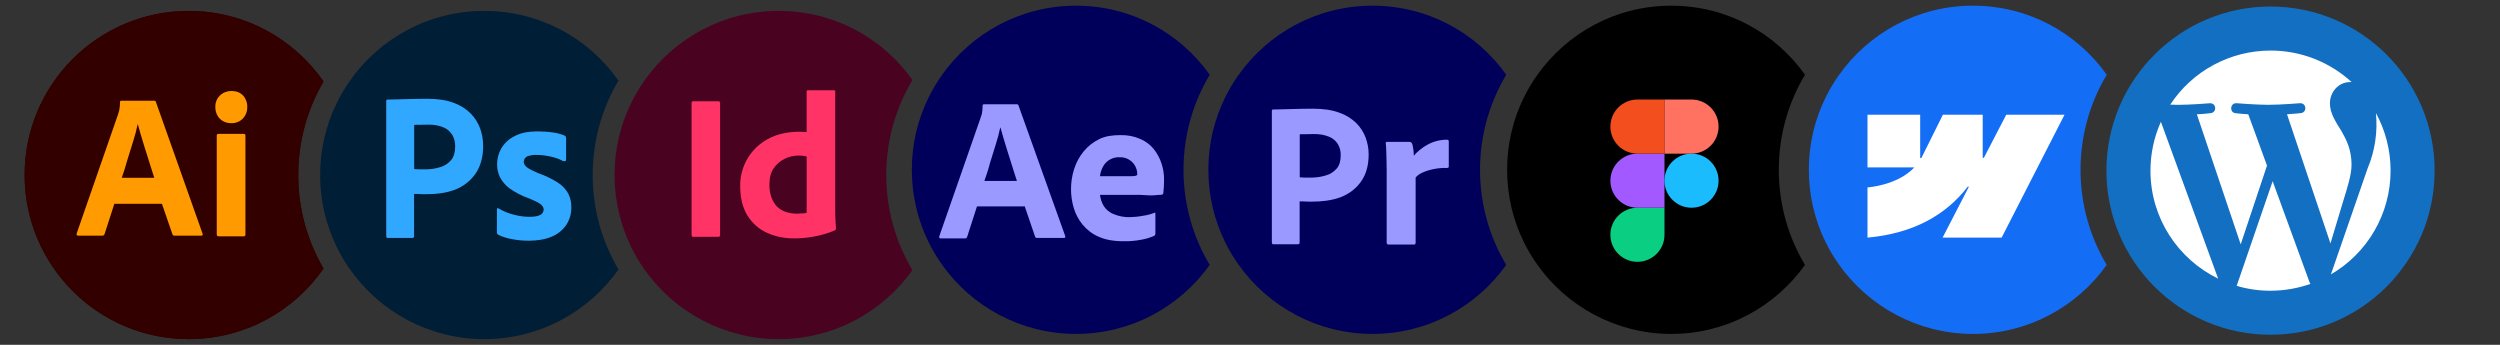 <svg xmlns="http://www.w3.org/2000/svg" id="Layer_1" data-name="Layer 1" viewBox="0 0 1142.49 157.58"><rect x="0" y="0" width="1142.49" height="157.58" fill="#333333" stroke="none"/><defs><style>      .cls-1 {        fill-rule: evenodd;      }      .cls-1, .cls-2, .cls-3, .cls-4, .cls-5, .cls-6, .cls-7, .cls-8, .cls-9, .cls-10, .cls-11, .cls-12, .cls-13, .cls-14, .cls-15, .cls-16, .cls-17, .cls-18 {        stroke-width: 0px;      }      .cls-1, .cls-16 {        fill: #fff;      }      .cls-2 {        fill: #31a8ff;      }      .cls-3 {        fill: #000;      }      .cls-4 {        fill: #001e36;      }      .cls-5 {        fill: #126fc2;      }      .cls-6 {        fill: #a259ff;      }      .cls-7 {        fill: #1abcfe;      }      .cls-8 {        fill: #f24e1e;      }      .cls-9 {        fill: #300;      }      .cls-10 {        fill: #0acf83;      }      .cls-11 {        fill: #ff7262;      }      .cls-12 {        fill: #00005b;      }      .cls-13 {        fill: #ff9a00;      }      .cls-14 {        fill: #99f;      }      .cls-15 {        fill: #146ef5;      }      .cls-17 {        fill: #49021f;      }      .cls-18 {        fill: #f36;      }    </style></defs><path class="cls-12" d="M540.86,77.62c0,15.87,4.37,30.72,11.96,43.44-13.59,19.09-35.9,31.54-61.12,31.54s-47.78-12.58-61.34-31.85c-2.24-3.16-4.22-6.49-5.94-9.98-4.95-10-7.72-21.26-7.72-33.17s2.77-23.17,7.72-33.17c1.72-3.49,3.7-6.82,5.94-9.98,13.56-19.27,35.98-31.85,61.34-31.85s47.55,12.46,61.14,31.56c-7.61,12.72-11.98,27.59-11.98,43.46Z"></path><path class="cls-12" d="M676.37,77.62c0,15.87,4.37,30.72,11.96,43.44-13.59,19.09-35.9,31.54-61.12,31.54s-47.78-12.58-61.34-31.85c-2.24-3.16-4.22-6.49-5.94-9.98-4.95-10-7.72-21.26-7.72-33.17s2.77-23.17,7.72-33.17c1.72-3.49,3.7-6.82,5.94-9.98,13.56-19.27,35.98-31.85,61.34-31.85s47.55,12.46,61.14,31.56c-7.61,12.72-11.98,27.59-11.98,43.46Z"></path><path class="cls-3" d="M812.9,77.62c0,15.87,4.37,30.72,11.96,43.44-13.59,19.09-35.9,31.54-61.12,31.54s-47.78-12.58-61.34-31.85c-2.24-3.16-4.22-6.49-5.94-9.98-4.95-10-7.72-21.26-7.72-33.17s2.77-23.17,7.72-33.17c1.72-3.49,3.7-6.82,5.94-9.98,13.56-19.27,35.98-31.85,61.34-31.85s47.55,12.46,61.14,31.56c-7.61,12.72-11.98,27.59-11.98,43.46Z"></path><path class="cls-15" d="M950.79,77.62c0,15.87,4.37,30.72,11.96,43.44-13.59,19.09-35.9,31.54-61.12,31.54s-47.78-12.58-61.34-31.85c-2.24-3.16-4.22-6.49-5.94-9.98-4.95-10-7.72-21.26-7.72-33.17s2.77-23.17,7.72-33.17c1.72-3.49,3.7-6.82,5.94-9.98,13.56-19.27,35.98-31.85,61.34-31.85s47.55,12.46,61.14,31.56c-7.61,12.72-11.98,27.59-11.98,43.46Z"></path><g><path class="cls-14" d="M468.23,94.33h-21.76l-4.45,13.81c-.12.53-.59.88-1.11.82h-11c-.64,0-.82-.35-.64-1.05l18.84-54c.18-.59.35-1.11.59-1.81.23-1.23.35-2.52.35-3.8-.06-.29.18-.59.47-.64h15.15c.41,0,.7.18.76.47l21.35,59.68c.18.64,0,.94-.59.94h-12.23c-.41.06-.82-.23-.94-.64l-4.8-14.04v.29ZM449.86,82.69h14.86c-.35-1.23-.82-2.69-1.35-4.21-.53-1.58-1.05-3.28-1.58-5.03-.59-1.81-1.11-3.57-1.7-5.38-.59-1.81-1.11-3.51-1.58-5.21-.47-1.64-.88-3.16-1.29-4.56h-.12c-.53,2.52-1.17,5.03-1.99,7.55-.88,2.81-1.76,5.73-2.69,8.66-.76,2.98-1.7,5.73-2.57,8.19Z"></path><path class="cls-14" d="M521.23,89.06h-18.55c.23,1.81.82,3.63,1.81,5.21,1.05,1.58,2.52,2.81,4.27,3.51,2.34.99,4.91,1.52,7.49,1.46,2.05-.06,4.1-.23,6.08-.64,1.81-.23,3.57-.7,5.21-1.35.29-.23.47-.12.47.47v8.95c0,.23-.06.47-.12.7-.12.18-.23.29-.41.41-1.87.82-3.8,1.4-5.85,1.76-2.75.53-5.5.76-8.31.7-4.45,0-8.19-.7-11.23-2.05-2.87-1.23-5.38-3.16-7.37-5.56-1.87-2.28-3.22-4.86-4.04-7.66-.82-2.75-1.23-5.62-1.23-8.54,0-3.16.47-6.26,1.46-9.3.94-2.93,2.4-5.62,4.39-8.02,1.93-2.34,4.33-4.21,7.08-5.56,2.75-1.35,6.03-1.81,9.77-1.81,3.1-.06,6.2.53,9.07,1.81,2.4,1.05,4.51,2.63,6.14,4.68,1.52,1.99,2.75,4.21,3.51,6.67.76,2.34,1.11,4.74,1.11,7.14,0,1.4-.06,2.63-.12,3.74-.12,1.11-.18,1.93-.23,2.46-.06.41-.41.76-.82.76-.35,0-.99.06-1.93.12-.94.12-2.05.18-3.39.18s-2.75-.23-4.27-.23ZM502.69,80.52h12.34c1.52,0,2.63,0,3.33-.06.47-.06.94-.18,1.35-.47v-.59c0-.76-.12-1.46-.35-2.16-1.05-3.28-4.15-5.5-7.61-5.38-3.22-.18-6.26,1.52-7.78,4.45-.7,1.35-1.11,2.75-1.29,4.21Z"></path></g><g><path class="cls-14" d="M581.23,110.93v-60.26c0-.41.18-.64.59-.64.99,0,1.93,0,3.28-.06,1.4-.06,2.87-.06,4.45-.12,1.58-.06,3.28-.06,5.09-.12,1.81-.06,3.57-.06,5.32-.06,4.8,0,8.78.59,12.05,1.81,2.93.99,5.62,2.63,7.84,4.8,1.87,1.87,3.33,4.15,4.27,6.67.88,2.46,1.35,4.97,1.35,7.61,0,5.03-1.17,9.19-3.51,12.46-2.34,3.28-5.62,5.73-9.42,7.14-3.98,1.46-8.37,1.99-13.16,1.99-1.4,0-2.34,0-2.93-.06-.59-.06-1.4-.06-2.52-.06v18.78c.06.41-.23.76-.64.82h-11.35c-.47,0-.7-.23-.7-.76v.06ZM593.98,61.38v19.66c.82.06,1.58.12,2.28.12h3.1c2.28,0,4.56-.35,6.73-1.05,1.87-.53,3.51-1.64,4.8-3.1,1.23-1.46,1.81-3.45,1.81-6.03.06-1.81-.41-3.63-1.35-5.21-.99-1.52-2.4-2.69-4.1-3.33-2.16-.88-4.5-1.23-6.9-1.17-1.52,0-2.87,0-3.98.06-1.17-.06-1.99,0-2.4.06Z"></path><path class="cls-14" d="M633.89,64.83h10.24c.59,0,1.05.41,1.23.94.18.47.29.94.35,1.46.12.59.23,1.23.29,1.81.06.64.12,1.35.12,2.11,1.76-2.05,3.86-3.74,6.26-5.03,2.69-1.52,5.79-2.28,8.89-2.28.41-.06.76.23.82.64v11.64c0,.47-.29.64-.94.64-2.11-.06-4.27.12-6.32.59-1.7.35-3.33.88-4.91,1.58-1.11.53-2.16,1.23-2.98,2.16v29.84c0,.59-.23.82-.76.82h-11.53c-.47.06-.88-.23-.94-.7v-32.65c0-1.4,0-2.87-.06-4.39-.06-1.52-.06-3.04-.12-4.56,0-1.35-.12-2.63-.23-3.98-.06-.29.12-.59.41-.64,0-.06.12-.06.18,0Z"></path></g><g><circle class="cls-5" cx="1037.62" cy="77.98" r="75"></circle><path class="cls-16" d="M982.75,77.98c0,21.74,12.65,40.47,30.94,49.37l-26.17-71.7c-3.14,7.02-4.77,14.63-4.77,22.33ZM1037.62,132.86c6.37,0,12.5-1.12,18.24-3.11l-.39-.73-16.88-46.21-16.44,47.82c4.86,1.46,10.07,2.24,15.47,2.24ZM1045.16,52.25l19.85,59.01,5.5-18.29c2.33-7.59,4.13-13.04,4.13-17.76,0-6.81-2.43-11.48-4.48-15.08-2.82-4.57-5.4-8.42-5.4-12.89,0-5.06,3.79-9.73,9.24-9.73h.68c-10.11-9.28-23.34-14.42-37.07-14.4-9.09,0-18.03,2.26-26.03,6.57-8,4.31-14.8,10.55-19.79,18.14l3.5.1c5.74,0,14.59-.73,14.59-.73,3.02-.15,3.36,4.18.39,4.52,0,0-2.97.39-6.32.53l20.04,59.44,12.02-36-8.56-23.45c-1.92-.11-3.83-.27-5.74-.49-2.97-.19-2.63-4.72.34-4.57,0,0,9.05.73,14.45.73,5.74,0,14.59-.73,14.59-.73,2.97-.15,3.36,4.18.39,4.52,0,0-2.97.34-6.32.53ZM1065.2,125.41c8.3-4.83,15.19-11.75,19.98-20.07,4.79-8.32,7.31-17.76,7.31-27.36,0-9.53-2.43-18.49-6.71-26.32.87,8.62-.44,17.31-3.79,25.3l-16.78,48.45Z"></path></g><path class="cls-1" d="M943.47,52.44l-28.73,56.15h-26.98l12.02-23.27h-.54c-9.92,12.87-24.71,21.35-45.8,23.27v-22.95s13.49-.8,21.41-9.13h-21.41v-24.07h24.07v19.8h.54l9.84-19.8h18.2v19.67h.54l10.21-19.67h26.62Z"></path><g><path class="cls-10" d="M748.3,119.65c6.82,0,12.36-5.53,12.36-12.36v-12.36h-12.36c-6.82,0-12.36,5.53-12.36,12.36s5.54,12.36,12.36,12.36h0Z"></path><path class="cls-6" d="M735.94,82.57c0-6.82,5.54-12.36,12.36-12.36h12.36v24.72h-12.36c-6.82,0-12.36-5.53-12.36-12.36h0Z"></path><path class="cls-8" d="M735.94,57.85c0-6.82,5.54-12.36,12.36-12.36h12.36v24.72h-12.36c-6.82,0-12.36-5.53-12.36-12.36h0Z"></path><path class="cls-11" d="M760.66,45.49h12.36c6.82,0,12.36,5.54,12.36,12.36s-5.53,12.36-12.36,12.36h-12.36v-24.72h0Z"></path><path class="cls-7" d="M785.38,82.57c0,6.83-5.53,12.36-12.36,12.36s-12.36-5.53-12.36-12.36,5.53-12.36,12.36-12.36,12.36,5.54,12.36,12.36h0Z"></path></g><path class="cls-9" d="M147.86,37.23c-7.35,12.57-11.56,27.17-11.56,42.75s4.21,30.18,11.56,42.75c-13.54,19.49-36.09,32.25-61.62,32.25-41.42,0-75-33.58-75-75S44.82,4.98,86.24,4.98c25.53,0,48.08,12.76,61.62,32.25Z"></path><path class="cls-9" d="M136.3,79.98c0,15.58,4.21,30.18,11.56,42.75-13.54,19.49-36.09,32.25-61.62,32.25-41.42,0-75-33.58-75-75S44.82,4.98,86.24,4.98c25.53,0,48.08,12.76,61.62,32.25-7.35,12.57-11.56,27.17-11.56,42.75Z"></path><g><path class="cls-13" d="M74.02,93.13h-21.76l-4.45,13.75c-.12.53-.59.88-1.11.82h-11c-.64,0-.82-.35-.64-1.05l18.84-54.24c.18-.59.35-1.23.59-1.93.23-1.23.35-2.52.35-3.8-.06-.29.18-.59.47-.64h15.15c.47,0,.7.18.76.47l21.35,60.26c.18.64,0,.94-.59.94h-12.23c-.41.06-.82-.23-.94-.64l-4.8-13.92ZM55.65,81.26h14.86c-.35-1.23-.82-2.69-1.35-4.21-.53-1.58-1.05-3.28-1.58-5.03-.59-1.81-1.11-3.57-1.7-5.38-.59-1.81-1.11-3.51-1.58-5.21-.47-1.64-.88-3.16-1.29-4.56h-.12c-.53,2.52-1.17,5.03-1.99,7.55-.88,2.81-1.76,5.73-2.69,8.66-.82,2.98-1.7,5.73-2.57,8.19Z"></path><path class="cls-13" d="M105.62,56.27c-1.93.06-3.8-.7-5.21-2.05-1.35-1.46-2.05-3.39-1.99-5.38-.06-1.99.7-3.86,2.11-5.21,1.4-1.35,3.28-2.05,5.21-2.05,2.28,0,4.04.7,5.32,2.05,1.29,1.4,1.99,3.28,1.93,5.21.06,1.99-.64,3.92-2.05,5.38-1.35,1.4-3.33,2.16-5.32,2.05ZM99.06,107.06v-45.05c0-.59.23-.82.76-.82h11.58c.53,0,.76.29.76.82v45.05c0,.64-.23.94-.76.94h-11.47c-.59,0-.88-.35-.88-.94Z"></path></g><path class="cls-4" d="M270.85,79.98c0,15.74,4.3,30.5,11.79,43.15-13.56,19.27-35.98,31.85-61.34,31.85s-48.08-12.76-61.62-32.25c-2.23-3.19-4.21-6.57-5.91-10.1-4.79-9.87-7.47-20.95-7.47-32.65s2.68-22.78,7.47-32.65c1.7-3.53,3.68-6.91,5.91-10.1,13.54-19.49,36.09-32.25,61.62-32.25s47.78,12.58,61.34,31.85c-7.49,12.65-11.79,27.41-11.79,43.15Z"></path><g><path class="cls-2" d="M176.51,107.97v-61.81c0-.42.18-.66.59-.66,1,0,1.93,0,3.28-.06,1.41-.06,2.87-.06,4.45-.12,1.58-.06,3.28-.06,5.1-.12,1.82-.06,3.57-.06,5.33-.06,4.8,0,8.78.6,12.06,1.86,2.93,1.02,5.62,2.7,7.85,4.93,1.87,1.92,3.34,4.26,4.28,6.85.88,2.52,1.35,5.11,1.35,7.81,0,5.17-1.17,9.43-3.51,12.79-2.34,3.36-5.62,5.89-9.43,7.33-3.98,1.5-8.37,2.04-13.18,2.04-1.41,0-2.34,0-2.93-.06-.59-.06-1.41-.06-2.52-.06v19.28c.06.42-.23.78-.64.84h-11.36c-.47,0-.7-.24-.7-.78ZM189.28,57.09v20.18c.82.06,1.58.12,2.28.12h3.1c2.28,0,4.57-.36,6.73-1.08,1.87-.54,3.51-1.68,4.8-3.18,1.23-1.5,1.82-3.54,1.82-6.19.06-1.86-.41-3.72-1.35-5.35-1-1.56-2.4-2.76-4.1-3.42-2.17-.9-4.51-1.26-6.91-1.2-1.52,0-2.87,0-3.98.06-1.17-.06-1.99,0-2.4.06Z"></path><path class="cls-2" d="M257.33,73.61c-1.76-.96-3.63-1.62-5.62-2.04-2.17-.48-4.33-.78-6.56-.78-1.17-.06-2.4.12-3.51.42-.76.18-1.41.6-1.82,1.2-.29.48-.47,1.08-.47,1.62s.23,1.08.59,1.56c.53.66,1.23,1.2,1.99,1.62,1.35.72,2.75,1.38,4.16,1.98,3.16,1.08,6.21,2.58,9.02,4.38,1.93,1.26,3.51,2.94,4.63,4.99.94,1.92,1.41,4.02,1.35,6.19.06,2.82-.76,5.65-2.28,7.99-1.64,2.4-3.92,4.27-6.56,5.35-2.87,1.26-6.38,1.92-10.6,1.92-2.69,0-5.33-.24-7.96-.78-2.05-.36-4.1-1.02-5.97-1.92-.41-.24-.7-.66-.64-1.14v-10.45c0-.18.06-.42.23-.54.18-.12.35-.06.53.06,2.28,1.38,4.69,2.34,7.26,2.94,2.23.6,4.57.9,6.91.9s3.81-.3,4.86-.84c.94-.42,1.58-1.44,1.58-2.52,0-.84-.47-1.62-1.41-2.4-.94-.78-2.87-1.68-5.74-2.82-2.99-1.08-5.74-2.52-8.32-4.32-1.82-1.32-3.34-3.06-4.45-5.11-.94-1.92-1.41-4.02-1.35-6.13,0-2.58.7-5.05,1.99-7.27,1.46-2.4,3.63-4.32,6.15-5.53,2.75-1.44,6.21-2.1,10.37-2.1,2.4,0,4.86.18,7.26.54,1.76.24,3.46.72,5.04,1.38.23.06.47.3.59.54.06.24.12.48.12.72v9.79c0,.24-.12.48-.29.6-.53.12-.82.12-1.05,0Z"></path></g><path class="cls-17" d="M405.01,80c0,15.87,4.37,30.72,11.96,43.44-13.59,19.09-35.9,31.54-61.12,31.54s-47.78-12.58-61.34-31.85c-2.24-3.16-4.22-6.49-5.94-9.98-4.95-10-7.72-21.26-7.72-33.17s2.77-23.17,7.72-33.17c1.72-3.49,3.7-6.82,5.94-9.98,13.56-19.27,35.98-31.85,61.34-31.85s47.55,12.46,61.14,31.56c-7.61,12.72-11.98,27.59-11.98,43.46Z"></path><g><path class="cls-18" d="M362.9,108.93c-4.33.06-8.66-.82-12.58-2.63-3.69-1.7-6.73-4.51-8.83-7.96-2.16-3.57-3.22-8.02-3.22-13.34-.06-4.33,1.05-8.6,3.22-12.34,2.22-3.8,5.44-6.96,9.3-9.07,4.1-2.28,9.01-3.39,14.8-3.39.29,0,.7,0,1.23.06.53.06,1.11.06,1.81.12v-18.49c0-.41.18-.64.59-.64h11.88c.29-.06.53.18.59.41v55.81c0,1.05.06,2.22.12,3.51.12,1.23.18,2.4.23,3.39,0,.41-.18.76-.59.94-3.04,1.29-6.26,2.22-9.54,2.81-2.93.53-5.97.82-9.01.82ZM368.64,97.23v-25.74c-.53-.12-1.05-.23-1.58-.29-.64-.06-1.29-.12-1.93-.12-2.28,0-4.56.47-6.61,1.52-1.99.99-3.69,2.46-4.97,4.33-1.29,1.87-1.93,4.39-1.93,7.43-.06,2.05.29,4.1.99,6.03.59,1.58,1.46,2.98,2.63,4.15,1.11,1.05,2.46,1.87,3.98,2.34,1.58.53,3.22.76,4.86.76.88,0,1.7-.06,2.46-.12.76.06,1.46-.06,2.11-.29Z"></path><path class="cls-18" d="M329.09,47.03v60.26c0,.64-.29.94-.82.94h-11.47c-.53,0-.76-.29-.76-.94v-60.26c0-.53.29-.76.82-.76h11.41c.35-.06.7.18.76.59.06.06.06.12.06.18Z"></path></g></svg>